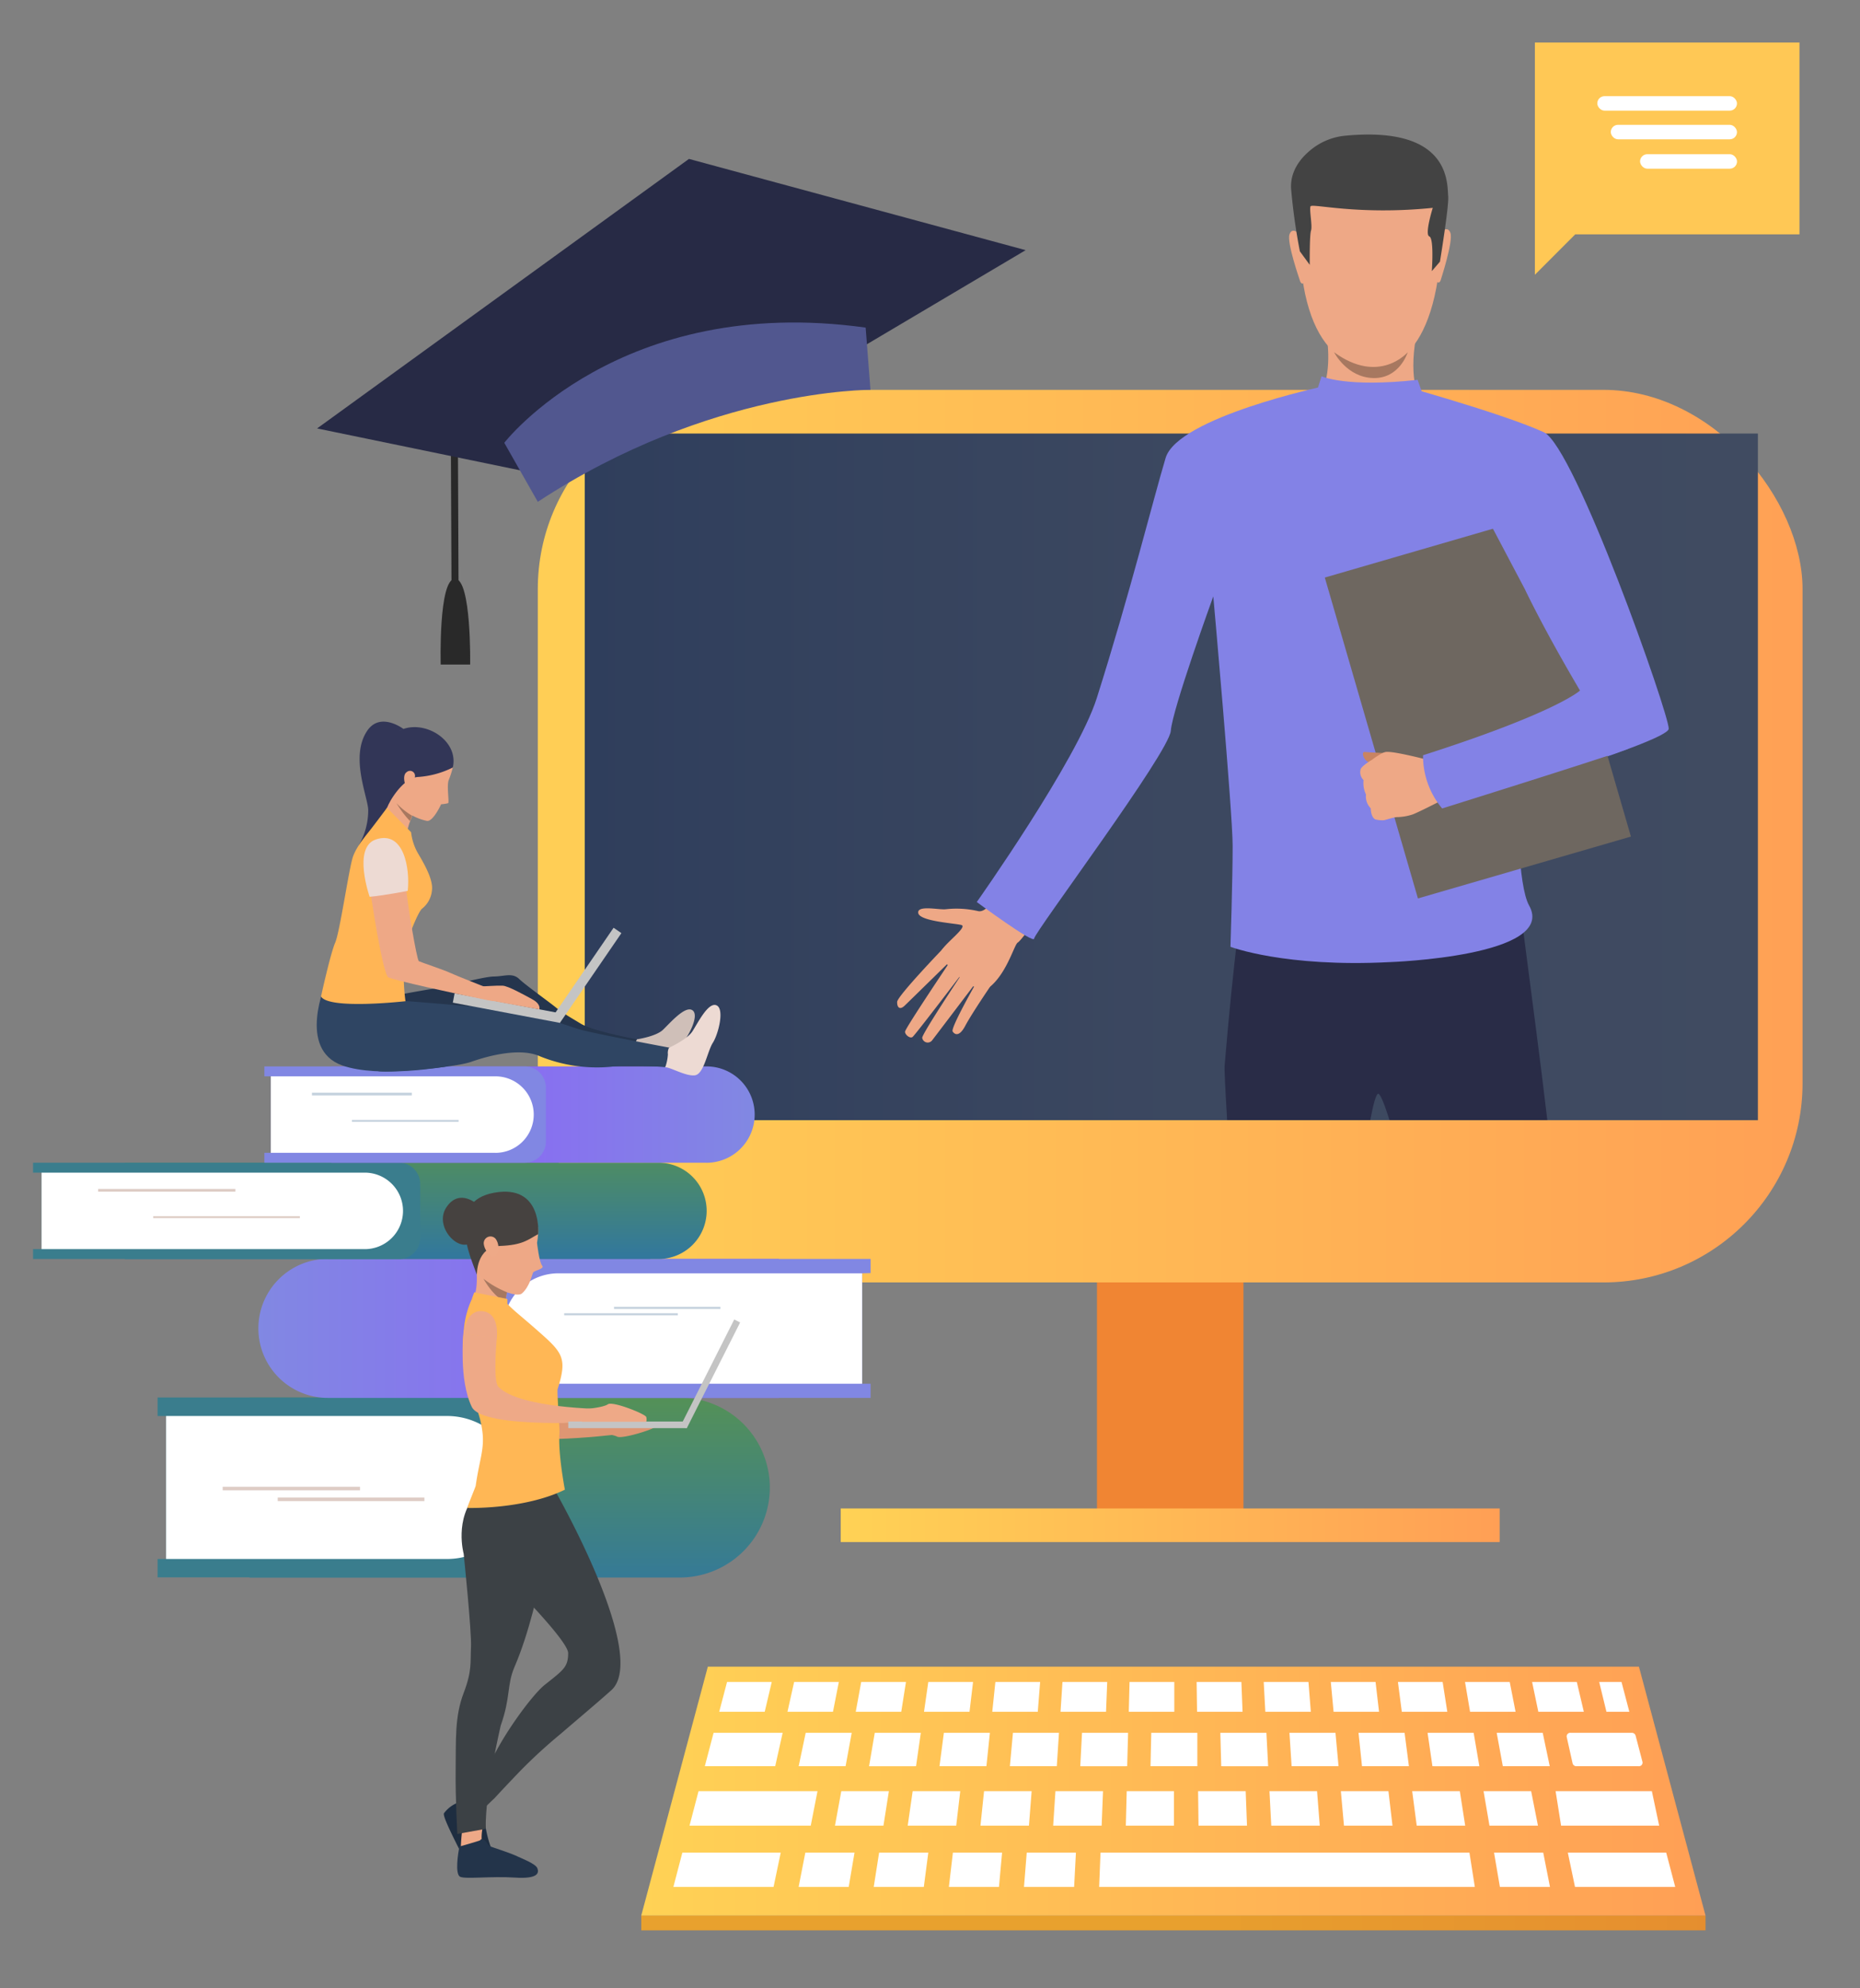 <svg xmlns="http://www.w3.org/2000/svg" xmlns:xlink="http://www.w3.org/1999/xlink" viewBox="0 0 394 421"><rect x="0" y="0" width="394" height="421" fill="#808080" stroke="none"/><defs><style>.cls-1{fill:url(#linear-gradient);}.cls-2{fill:#fff;}.cls-3{fill:url(#linear-gradient-2);}.cls-4{fill:#f08533;}.cls-5{fill:url(#linear-gradient-3);}.cls-6{fill:url(#linear-gradient-4);}.cls-7{fill:url(#linear-gradient-5);}.cls-8{fill:#323657;}.cls-9{fill:#ffc855;}.cls-10{fill:url(#linear-gradient-6);}.cls-11{fill:#3a7d8d;}.cls-12{fill:#deccc5;}.cls-13{fill:url(#linear-gradient-7);}.cls-14{fill:#8187e3;}.cls-15{fill:#c5d2de;}.cls-16{fill:url(#linear-gradient-8);}.cls-17{fill:url(#linear-gradient-9);}.cls-18{fill:#292929;}.cls-19{fill:#272a45;}.cls-20{fill:#51578f;}.cls-21{fill:#eea886;}.cls-22{fill:#292c47;}.cls-23{fill:#8382e6;}.cls-24{fill:#434343;}.cls-25{fill:#a77860;}.cls-26{fill:#6e6760;}.cls-27{fill:#c98462;}.cls-28{fill:#cfbfb8;}.cls-29{fill:#25354d;}.cls-30{fill:#2f4563;}.cls-31{fill:#eddad3;}.cls-32{fill:#ffb555;}.cls-33{fill:#c4c4c4;}.cls-34{fill:#de9673;}.cls-35{fill:#1e2d40;}.cls-36{fill:#3c4145;}.cls-37{fill:#eea987;}.cls-38{fill:#ffb755;}.cls-39{fill:#23344a;}.cls-40{fill:#464240;}</style><linearGradient id="linear-gradient" x1="1908.72" y1="379.27" x2="2134.16" y2="379.27" gradientTransform="matrix(-1, 0, 0, 1, 2269.99, 0)" gradientUnits="userSpaceOnUse"><stop offset="0" stop-color="#ff9f55"></stop><stop offset="1" stop-color="#ffd255"></stop></linearGradient><linearGradient id="linear-gradient-2" x1="1804.23" y1="407.18" x2="2029.67" y2="407.18" gradientTransform="matrix(1, 0, 0, -1, -1772.88, 814.37)" gradientUnits="userSpaceOnUse"><stop offset="0" stop-color="#e37e30"></stop><stop offset="1" stop-color="#e8a12e"></stop></linearGradient><linearGradient id="linear-gradient-3" x1="1880.08" y1="177.05" x2="2177.71" y2="177.05" xlink:href="#linear-gradient"></linearGradient><linearGradient id="linear-gradient-4" x1="1897.63" y1="164.5" x2="2146.13" y2="164.5" gradientTransform="matrix(-1, 0, 0, 1, 2269.99, 0)" gradientUnits="userSpaceOnUse"><stop offset="0" stop-color="#404b61"></stop><stop offset="0.49" stop-color="#3c4860"></stop><stop offset="1" stop-color="#2f3e5c"></stop></linearGradient><linearGradient id="linear-gradient-5" x1="1952.32" y1="322.96" x2="2091.91" y2="322.96" gradientTransform="matrix(1, 0, 0, -1, -1774.23, 645.92)" xlink:href="#linear-gradient"></linearGradient><linearGradient id="linear-gradient-6" x1="2162.04" y1="340.72" x2="2162.04" y2="277.18" gradientTransform="matrix(1, 0, 0, -1, -2054.1, 629.94)" gradientUnits="userSpaceOnUse"><stop offset="0" stop-color="#3076a1"></stop><stop offset="1" stop-color="#639c38"></stop></linearGradient><linearGradient id="linear-gradient-7" x1="-9340.07" y1="281.31" x2="-9202.33" y2="281.31" gradientTransform="translate(9376.14)" gradientUnits="userSpaceOnUse"><stop offset="0" stop-color="#7f90de"></stop><stop offset="1" stop-color="#8f55ff"></stop></linearGradient><linearGradient id="linear-gradient-8" x1="2181.92" y1="267.73" x2="2181.92" y2="230.4" gradientTransform="matrix(1, 0, 0, -1, -2093.85, 512.79)" xlink:href="#linear-gradient-6"></linearGradient><linearGradient id="linear-gradient-9" x1="2094.96" y1="236" x2="2207" y2="236" gradientTransform="matrix(1, 0, 0, -1, -2039.95, 472.01)" xlink:href="#linear-gradient-7"></linearGradient></defs><g id="Camada_3" data-name="Camada 3"><polygon class="cls-1" points="149.94 352.91 248.56 352.91 347.17 352.91 361.28 405.63 248.56 405.63 135.83 405.63 149.94 352.91"></polygon><path class="cls-2" d="M345.62,366.91H332.71a.77.77,0,0,0-.84.87l1.25,5.61a.83.83,0,0,0,.84.6h13.13a.77.77,0,0,0,.84-.89l-1.47-5.62A.85.85,0,0,0,345.62,366.91Z"></path><polygon class="cls-2" points="326.79 366.91 317.04 366.91 318.34 373.99 328.28 373.99 326.79 366.91"></polygon><polygon class="cls-2" points="312.16 366.91 302.4 366.91 303.43 373.99 313.37 374 312.16 366.91"></polygon><polygon class="cls-2" points="297.53 366.91 287.77 366.91 288.51 373.99 298.45 373.99 297.53 366.91"></polygon><polygon class="cls-2" points="282.89 366.91 273.14 366.91 273.6 373.99 283.54 373.99 282.89 366.91"></polygon><polygon class="cls-2" points="268.26 366.91 258.5 366.91 258.69 373.99 268.63 374 268.26 366.91"></polygon><polygon class="cls-2" points="151.16 366.91 165.79 366.91 164.21 373.99 149.3 373.99 151.16 366.91"></polygon><polygon class="cls-2" points="170.67 366.91 180.42 366.91 179.12 373.99 169.18 373.99 170.67 366.91"></polygon><polygon class="cls-2" points="185.3 366.91 195.06 366.91 194.04 373.99 184.09 374 185.3 366.91"></polygon><polygon class="cls-2" points="199.94 366.91 209.69 366.91 208.95 373.99 199.01 373.99 199.94 366.91"></polygon><polygon class="cls-2" points="214.57 366.91 224.32 366.91 223.86 373.99 213.92 373.99 214.57 366.91"></polygon><polygon class="cls-2" points="229.2 366.91 238.96 366.91 238.77 373.99 228.83 374 229.2 366.91"></polygon><polygon class="cls-2" points="253.63 366.91 243.87 366.91 243.71 373.99 253.63 373.99 253.63 366.91"></polygon><polygon class="cls-2" points="349.91 379.27 329.52 379.27 330.68 386.57 351.46 386.57 349.91 379.27"></polygon><polygon class="cls-2" points="147.97 379.27 173.17 379.27 171.74 386.57 146.06 386.57 147.97 379.27"></polygon><polygon class="cls-2" points="178.21 379.27 188.29 379.27 187.14 386.57 176.87 386.57 178.21 379.27"></polygon><polygon class="cls-2" points="193.33 379.27 203.41 379.27 202.55 386.57 192.28 386.57 193.33 379.27"></polygon><polygon class="cls-2" points="208.45 379.27 218.53 379.27 217.96 386.57 207.69 386.57 208.45 379.27"></polygon><polygon class="cls-2" points="223.57 379.27 233.65 379.27 233.36 386.57 223.09 386.57 223.57 379.27"></polygon><polygon class="cls-2" points="352.95 392.29 332.11 392.29 333.63 399.55 354.86 399.55 352.95 392.29"></polygon><polygon class="cls-2" points="326.9 392.29 316.48 392.29 317.72 399.55 328.33 399.55 326.9 392.29"></polygon><polygon class="cls-2" points="311.27 392.29 300.85 392.29 233.12 392.29 232.83 399.55 312.41 399.55 311.27 392.29"></polygon><polygon class="cls-2" points="227.91 392.29 217.49 392.29 216.91 399.55 227.53 399.55 227.91 392.29"></polygon><polygon class="cls-2" points="212.27 392.29 201.85 392.29 201 399.55 211.61 399.55 212.27 392.29"></polygon><polygon class="cls-2" points="196.64 392.29 186.22 392.29 185.08 399.55 195.69 399.55 196.64 392.29"></polygon><polygon class="cls-2" points="181.01 392.29 170.59 392.29 169.17 399.55 179.78 399.55 181.01 392.29"></polygon><polygon class="cls-2" points="165.38 392.29 144.54 392.29 142.64 399.55 163.86 399.55 165.38 392.29"></polygon><polygon class="cls-2" points="238.67 379.27 248.67 379.27 248.67 386.57 238.48 386.57 238.67 379.27"></polygon><polygon class="cls-2" points="253.79 379.27 263.87 379.27 264.15 386.57 253.88 386.57 253.79 379.27"></polygon><polygon class="cls-2" points="268.91 379.27 278.99 379.27 279.56 386.57 269.29 386.57 268.91 379.27"></polygon><polygon class="cls-2" points="284.03 379.27 294.11 379.27 294.97 386.57 284.69 386.57 284.03 379.27"></polygon><polygon class="cls-2" points="299.14 379.27 309.23 379.27 310.37 386.57 300.1 386.57 299.14 379.27"></polygon><polygon class="cls-2" points="314.26 379.27 324.34 379.27 325.78 386.57 315.51 386.57 314.26 379.27"></polygon><polygon class="cls-2" points="345.14 362.46 343.48 356.14 338.75 356.14 340.29 362.46 345.14 362.46"></polygon><polygon class="cls-2" points="334.01 356.14 324.54 356.14 325.86 362.46 335.5 362.46 334.01 356.14"></polygon><polygon class="cls-2" points="319.8 356.14 310.33 356.14 311.4 362.46 321.04 362.46 319.8 356.14"></polygon><polygon class="cls-2" points="305.59 356.14 296.12 356.14 296.94 362.46 306.58 362.46 305.59 356.14"></polygon><polygon class="cls-2" points="291.38 356.14 281.9 356.14 282.49 362.46 292.12 362.46 291.38 356.14"></polygon><polygon class="cls-2" points="277.17 356.14 267.69 356.14 268.03 362.46 277.67 362.46 277.17 356.14"></polygon><polygon class="cls-2" points="262.96 356.14 253.48 356.14 253.57 362.46 263.21 362.46 262.96 356.14"></polygon><polygon class="cls-2" points="248.75 356.14 239.27 356.14 239.11 362.46 248.75 362.46 248.75 356.14"></polygon><polygon class="cls-2" points="234.54 356.14 225.06 356.14 224.65 362.46 234.29 362.46 234.54 356.14"></polygon><polygon class="cls-2" points="220.33 356.14 210.85 356.14 210.19 362.46 219.83 362.46 220.33 356.14"></polygon><polygon class="cls-2" points="206.12 356.14 196.64 356.14 195.73 362.46 205.37 362.46 206.12 356.14"></polygon><polygon class="cls-2" points="191.91 356.14 182.43 356.14 181.27 362.46 190.91 362.46 191.91 356.14"></polygon><polygon class="cls-2" points="177.69 356.14 168.22 356.14 166.81 362.46 176.45 362.46 177.69 356.14"></polygon><polygon class="cls-2" points="163.48 356.14 154.01 356.14 152.35 362.46 161.99 362.46 163.48 356.14"></polygon><rect class="cls-3" x="135.83" y="405.63" width="225.44" height="3.11" transform="translate(497.11 814.37) rotate(180)"></rect><rect class="cls-4" x="232.37" y="228.72" width="31.03" height="94.24"></rect><rect class="cls-5" x="113.92" y="82.55" width="267.91" height="189" rx="42.19"></rect><rect class="cls-6" x="123.87" y="91.8" width="248.5" height="145.39"></rect><rect class="cls-7" x="178.09" y="319.4" width="139.58" height="7.11" transform="translate(495.76 645.92) rotate(180)"></rect><path class="cls-8" d="M361.61,221.66h0C361.57,221.68,361.56,221.68,361.61,221.66Z"></path><polygon class="cls-9" points="381.18 9 325.13 9 325.13 49.62 325.13 58.18 333.68 49.62 381.18 49.62 381.18 9"></polygon><rect class="cls-2" x="338.36" y="20.36" width="29.59" height="3.07" rx="1.54" transform="translate(706.3 43.79) rotate(180)"></rect><rect class="cls-2" x="341.22" y="26.42" width="26.73" height="3.07" rx="1.54" transform="translate(709.16 55.92) rotate(180)"></rect><rect class="cls-2" x="347.41" y="32.65" width="20.54" height="3.07" rx="1.54" transform="translate(715.36 68.37) rotate(180)"></rect><path class="cls-10" d="M71.89,295.91h91.18a0,0,0,0,1,0,0V334a0,0,0,0,1,0,0H71.89A19.06,19.06,0,0,1,52.83,315v0A19.06,19.06,0,0,1,71.89,295.91Z" transform="translate(215.9 629.94) rotate(180)"></path><path class="cls-11" d="M35.19,299.84v30.27H33.38V334H108.2a7.16,7.16,0,0,0,7.15-7.16V303.06a7.15,7.15,0,0,0-7.15-7.15H33.38v3.93Z"></path><path class="cls-2" d="M50.33,299.83h59.53a0,0,0,0,1,0,0v30.28a0,0,0,0,1,0,0H50.33A15.14,15.14,0,0,1,35.19,315v0A15.14,15.14,0,0,1,50.33,299.83Z" transform="translate(145.04 629.94) rotate(-180)"></path><rect class="cls-12" x="47.17" y="314.82" width="29.09" height="0.75" transform="translate(123.43 630.39) rotate(180)"></rect><rect class="cls-12" x="58.83" y="317.1" width="31.07" height="0.75" transform="translate(148.73 634.95) rotate(180)"></rect><path class="cls-13" d="M69.45,266.59H165a0,0,0,0,1,0,0V296a0,0,0,0,1,0,0H69.45a14.72,14.72,0,0,1-14.72-14.72v0a14.72,14.72,0,0,1,14.72-14.72Z"></path><path class="cls-14" d="M182.62,269.62V293h1.8v3H109.88a7.43,7.43,0,0,1-7.43-7.43V274a7.43,7.43,0,0,1,7.43-7.43h74.54v3Z"></path><path class="cls-2" d="M118.28,269.62h64.34a0,0,0,0,1,0,0V293a0,0,0,0,1,0,0H118.28a11.69,11.69,0,0,1-11.69-11.69v0A11.69,11.69,0,0,1,118.28,269.62Z"></path><rect class="cls-15" x="130.07" y="276.71" width="22.54" height="0.45"></rect><rect class="cls-15" x="119.51" y="278.07" width="24.07" height="0.45"></rect><path class="cls-16" d="M36.64,246.2H149.7a0,0,0,0,1,0,0v20.39a0,0,0,0,1,0,0H36.64a10.19,10.19,0,0,1-10.19-10.19v0a10.2,10.2,0,0,1,10.2-10.2Z" transform="translate(176.14 512.79) rotate(180)"></path><path class="cls-11" d="M8.8,248.3v16.19H7v2.1h77.5A4.47,4.47,0,0,0,89,262.12V250.67a4.47,4.47,0,0,0-4.47-4.47H7v2.1Z"></path><path class="cls-2" d="M16.89,248.3H85.36a0,0,0,0,1,0,0v16.19a0,0,0,0,1,0,0H16.89a8.1,8.1,0,0,1-8.1-8.1v0a8.1,8.1,0,0,1,8.1-8.1Z" transform="translate(94.16 512.79) rotate(180)"></path><rect class="cls-12" x="20.78" y="251.76" width="29.09" height="0.58" transform="translate(70.65 504.09) rotate(180)"></rect><rect class="cls-12" x="32.44" y="257.53" width="31.07" height="0.4" transform="translate(95.96 515.46) rotate(180)"></rect><path class="cls-17" d="M80.38,225.81h79.47a0,0,0,0,1,0,0V246.2a0,0,0,0,1,0,0H80.38A10.19,10.19,0,0,1,70.19,236v0a10.2,10.2,0,0,1,10.2-10.2Z" transform="translate(230.05 472.01) rotate(-180)"></path><path class="cls-14" d="M57.35,227.91V244.1H56v2.1h55.15a4.47,4.47,0,0,0,4.48-4.48V230.29a4.47,4.47,0,0,0-4.48-4.48H56v2.1Z"></path><path class="cls-2" d="M65.45,227.91h47.6a0,0,0,0,1,0,0V244.1a0,0,0,0,1,0,0H65.45a8.1,8.1,0,0,1-8.1-8.1v0a8.1,8.1,0,0,1,8.1-8.1Z" transform="translate(170.41 472.01) rotate(-180)"></path><rect class="cls-15" x="66.07" y="231.36" width="21.16" height="0.58" transform="translate(153.31 463.31) rotate(180)"></rect><rect class="cls-15" x="74.56" y="237.14" width="22.6" height="0.4" transform="translate(171.71 474.68) rotate(180)"></rect><rect class="cls-18" x="95.56" y="86.81" width="1.49" height="36.9" transform="translate(-0.46 0.43) rotate(-0.25)"></rect><path class="cls-18" d="M96.4,122.54h-.05c-3.49.18-3,18.18-3,18.18l3.1,0h3.14S99.9,122.69,96.4,122.54Z"></path><polygon class="cls-19" points="183.27 73.11 217.26 52.97 145.94 33.65 67.17 90.72 110.13 99.58 183.27 73.11"></polygon><path class="cls-20" d="M184.39,82.55s-34-.25-70.47,23.71l-7.1-12.5s24.46-31.65,76.55-24.39Z"></path><path class="cls-21" d="M211.78,188.11s-2.4,5.47-4.69,4.79a20.45,20.45,0,0,0-6.78-.37c-1.42.16-6.08-.94-5.8.8s7.59,2.15,9.12,2.53-4,4.27-4.35,5.77,7.3,10.17,10.73,7.06,4.86-8.69,5.58-9.11,3.87-4.88,3.87-4.88Z"></path><path class="cls-21" d="M199.89,200.72s-9.82,10.2-9.85,11.43.6,1.73,1.56.82,9.8-9.58,9.8-9.58-9.41,14-9.67,15c-.15.58,1,1.62,1.58,1.18s10.75-13.81,10.75-13.81-8.76,13.13-8.71,14a1.18,1.18,0,0,0,2.07.57c.72-.93,9.6-12.64,9.6-12.64s-5.73,10-5.22,10.73c.31.47,1.28,1.41,2.67-1.21s5.37-8.44,5.37-8.44Z"></path><path class="cls-22" d="M259.94,237.19h30.32c.66-3.51,1.26-5.64,1.7-5.59s1.3,2.17,2.38,5.59h33.43c-1.54-13.09-3.51-27.7-5-39.31-.1-.72-.2-1.42-.29-2.09-.52-4-.92-6.88-1.11-8.28-.08-.61-.12-.94-.12-.94-.73-.33-1.49-.63-2.28-.92-18.94-6.8-55.46.4-55.46.4l-.06.51c-.05.41-.12,1.06-.22,1.89-.22,1.79-.53,4.48-.89,7.58,0,0,0,.05,0,.07l0,.29c-1.27,11.07-1.9,17.14-2.91,29C259.3,226,259.55,230.62,259.94,237.19Z"></path><path class="cls-23" d="M280.5,81.77s-31,6.58-33.59,15.2-7.61,28.86-14.59,50.87C228.14,161,206.91,191,206.91,191s12.15,9,12.15,7.74,28.6-39.37,28.95-44,9-28.46,9-28.46,4.1,45.76,4.1,52.83-.46,21.37-.46,21.37,11.49,4.4,33.8,3.24c0,0,35.51-1.22,29.45-12-4.58-8.19-1.77-63.25-1.08-63.59s13.07,15.16,11.86,18.14-33.25,13.7-33.25,13.7-.93,3.45,4.05,11.27c0,0,47.85-14,48-16.92s-19.91-59.83-26.47-62.81c-9.44-4.29-34.12-11-34.12-11Z"></path><path class="cls-21" d="M281,71s1.27,7-.92,11.78c0,0-2.24,11.15,9.17,11.65s11.67-9.73,11.67-9.73S298.2,81,300,71.05,281,71,281,71Z"></path><path class="cls-21" d="M287.94,30.49s-14.6,2.35-12.38,25.75,15.11,21.47,16,21.45,12.93.42,13.87-28.14C305.41,49.55,305.82,28.43,287.94,30.49Z"></path><path class="cls-21" d="M275.34,49.63s-1.6-1.75-2.19,0,2.09,9.4,2.28,10c0,0,.3.68.68.3S275.34,49.63,275.34,49.63Z"></path><path class="cls-21" d="M305.06,49.33s1.56-1.78,2.18,0-2,9.78-2.09,10.08c0,0-.28.69-.67.32S305.06,49.33,305.06,49.33Z"></path><path class="cls-24" d="M275.35,53.22l2.09,2.86s-.06-6.28.27-7.26-.39-4.41-.11-5.12,10,1.93,25.9.31c0,0-1.77,5.65-.73,6.05s.53,7.35.53,7.35l1.72-2s1.94-11.86,1.75-13.84c-.25-2.64.64-14.95-21.76-12.84a13.52,13.52,0,0,0-7.07,2.78c-2.3,1.8-4.67,4.6-4.45,8.45A127.08,127.08,0,0,0,275.35,53.22Z"></path><path class="cls-25" d="M298.19,74.59s-6,7-15.59,0c0,0,2.68,5.33,8.3,5.46S298.19,74.59,298.19,74.59Z"></path><rect class="cls-26" x="289.56" y="114.33" width="46.98" height="70.75" transform="translate(655.43 206.2) rotate(163.81)"></rect><path class="cls-27" d="M293,159.43s-2.94-.08-3.85-.21-.3,1.79.74,2.15S293,159.43,293,159.43Z"></path><path class="cls-21" d="M291.32,173.5a6,6,0,0,0,1.91.17s1.13-.34,1.94-.53a4.81,4.81,0,0,1,.64-.12,11,11,0,0,0,3.47-.58c1.46-.57,6.4-3.11,6.4-3.11l-1.41-4.59-1.07-3.64s-8.35-2.23-9.77-1.85a3.79,3.79,0,0,0-.4.12,14.33,14.33,0,0,0-2.45,1.55c-.21.11-2.28,1.35-2.39,2.07a2.35,2.35,0,0,0,.65,2.19,5.62,5.62,0,0,0,.52,3.06,3.51,3.51,0,0,0,1,2.91S290.35,173,291.32,173.5Z"></path><path class="cls-23" d="M301.44,159.92a17.3,17.3,0,0,0,4.05,11.27s35.14-11,39.33-12.62-15.21-53.18-15.21-53.18l-14.27,4.85,7.66,14.5s3.8,8.12,11.69,21.48C334.69,146.22,329.83,150.84,301.44,159.92Z"></path><path class="cls-23" d="M276.7,89.9l3.24-10.22s5.22,2.43,20.35.75l3.43,9.77S290.74,101.51,276.7,89.9Z"></path><path class="cls-28" d="M133,224.06a9.74,9.74,0,0,0,1.22-2.53,3,3,0,0,1,.7-1.46s4-.58,5.5-2,4.77-5.28,6.3-4.12-1.11,6-2.67,7.5-3.67,4.05-5.59,3.86S134,224.21,133,224.06Z"></path><path class="cls-29" d="M133,223.82l1.92-3.75s-9.18-1.68-11.87-3.3l-2-1.2a35.56,35.56,0,0,1-3-2c-1.32-1.13-6.64-4.9-8.08-6.28s-3.13-.54-5.37-.52-10.34,2.27-12.77,2.59-11.18,2-11.18,2C82.24,215.55,133,223.82,133,223.82Z"></path><path class="cls-30" d="M80.18,211.2s4.95.71,6.22.8,8.66.7,12.21,1,10.52.13,11.9.74,9.38,3.32,12,4.16,19.62,4,19.62,4a5.76,5.76,0,0,1-1.21,4.07s-7.5-.67-11.45-.09a32.22,32.22,0,0,1-15.06-2.2c-4.19-1.9-10.83-.17-14.55,1.14s-17.91,2.35-19.68,2a17.62,17.62,0,0,1-7.87-4.89C69.74,219.1,80.18,211.2,80.18,211.2Z"></path><path class="cls-31" d="M140.91,226a9.87,9.87,0,0,0,.57-2.74,2.45,2.45,0,0,1,.23-1.4s3.81-1.72,4.95-3.46,3.35-6.28,5.11-5.53.39,6.12-.77,7.93-1.88,6.61-3.78,6.89S141.84,225.89,140.91,226Z"></path><path class="cls-30" d="M69.07,208s-6.24,14.18,3.45,17.61c7.74,2.74,22,.22,22,.22L85.74,212Z"></path><path class="cls-8" d="M85.15,154.54c-2.38.53-1,6.5-2.55,14.85S76,179,76,179a14.88,14.88,0,0,0,2-7.57c-.19-3-3.85-11.27-.23-16.67,2.8-4.17,7.73-.38,7.73-.38Z"></path><path class="cls-21" d="M81.57,171.92l4.63,4.76a10.19,10.19,0,0,1,.69-2.82c.16-.43.33-.83.46-1.13s.3-.65.3-.65l-4.13-4.36Z"></path><path class="cls-32" d="M87.08,176.22a11.57,11.57,0,0,0,1.42,4.4c1.25,2.11,3.31,5.61,3,7.89a5.57,5.57,0,0,1-2.14,3.93c-.87.82-3.28,6.74-3.57,9A43.46,43.46,0,0,0,85.89,212S69.67,213.84,68,211c0,0,2-9.11,3-11.39s2.94-15.94,3.79-18.27,2.86-4.56,4.09-6.18c1.1-1.43,3.1-4.11,3.1-4.11Z"></path><path class="cls-21" d="M89.11,155a7.26,7.26,0,0,1,6.81,7.48,18.37,18.37,0,0,1-.85,2.65c-.51,1.16.15,4.8-.15,4.94a7.92,7.92,0,0,1-1.48.23s-1.68,3.71-3,3.52a11.3,11.3,0,0,1-8.2-6.9C80.36,161.88,80.46,154.45,89.11,155Z"></path><path class="cls-8" d="M95.92,162.51a19.26,19.26,0,0,1-7.21,2c-3.49.08-6.34,5.66-6.34,5.66s-4.22-9.46.61-14.27S97.42,156,95.92,162.51Z"></path><path class="cls-21" d="M87.89,164.51a1.06,1.06,0,0,0-1.76-1c-1.19.78-.09,4.1.84,3.9S87.83,165.2,87.89,164.51Z"></path><path class="cls-25" d="M84,170.08a20.9,20.9,0,0,0,2.85,3.78c.16-.43.33-.83.46-1.13A14.5,14.5,0,0,1,84,170.08Z"></path><rect class="cls-33" x="95.9" y="212.46" width="23.06" height="2.01" transform="translate(41.47 -16.23) rotate(10.69)"></rect><rect class="cls-33" x="112.75" y="205.51" width="23.06" height="2.01" transform="translate(-116.32 192.23) rotate(-55.56)"></rect><path class="cls-21" d="M114.25,213.73c.11-.5,0-1.34-1.59-2.19s-5-2.78-6.21-2.83-3.58.14-4.07.14.77,2.87.77,2.87Z"></path><path class="cls-21" d="M102.94,209.07s-6.61-2.6-7.69-3.12-6.08-2.2-6.52-2.42S86.19,190.8,86,187.66s-.37-9.81-3.93-9.52-4.4,2.63-4,7.22,3.07,21,4.19,21.59,13.86,3.4,20.58,4.74C109.32,213,102.94,209.07,102.94,209.07Z"></path><path class="cls-31" d="M86.37,188.64s-5.12,1-8.07,1.25c0,0-3.68-10.47,1.32-12.14C85.55,175.77,86.88,183.88,86.37,188.64Z"></path><path class="cls-34" d="M126,303.41s3.68.22,4.72.79,8-1.62,8.12-2.12a1.15,1.15,0,0,0,0-.76H125.15Z"></path><path class="cls-34" d="M109.45,287.17s-1.17,9.23,0,10.44c4.49,4.62,21.12,4.26,21.12,4.26v1.87s-25.28,3.16-27.63-1.75c-2.82-5.89-1.72-15.5-1.72-15.5Z"></path><polygon class="cls-30" points="101.11 384.45 102.61 382.74 99.9 379.9 97.61 381.5 101.11 384.45"></polygon><path class="cls-35" d="M97.61,381.5s3.09,2.33,4,2.43,1.27.48,1.17,1.79,1.25,6.83,2.2,6.92,4.17.11,4.76,2.23-10.23,1.68-10.9-.06-5.33-10.2-4.78-10.88A6.64,6.64,0,0,1,97.61,381.5Z"></path><path class="cls-36" d="M117.46,315.43s20.22,35.22,12,42.5c-3.22,2.86-6.31,5.44-10.77,9.27a110.38,110.38,0,0,0-8.61,7.91l-.14.15c-2.42,2.52-4.41,4.65-5,5.3l-.06.07-.07.07-2.25,2.15-3.3-2.91a97.13,97.13,0,0,0,5.85-9.15c3-5.58,7.94-12.14,10.24-14,3.94-3.14,5-3.75,5-6.75,0-3.22-18.53-21.18-18.53-21.18s-2.69-11.24,3.73-14.18A13.26,13.26,0,0,1,117.46,315.43Z"></path><path class="cls-37" d="M102.05,389.9a10.08,10.08,0,0,1,.14-2.66c.28-1-4.18-.44-4.18-.44a38,38,0,0,0-.41,5.32C97.77,393.12,102.05,389.9,102.05,389.9Z"></path><path class="cls-36" d="M102.88,387.25l-6,1.08s-.44-7.67-.36-13.55c.08-6.32-.23-11.28,1.7-16.31,1.8-4.71,1.39-6.5,1.55-9.71S98.22,329,98.22,329s-2.06-7.4,2.7-12.62,16.61,0,16.61,0S115,339,109,352.93c-1.69,3.95-.78,6.36-2.94,12.47C106.1,365.4,102.81,378.72,102.88,387.25Z"></path><path class="cls-37" d="M108.11,271.7a7.18,7.18,0,0,0-.71,1.93,16.79,16.79,0,0,0-.33,2.07,22.67,22.67,0,0,0-.12,2.62s-8-1.74-6.7-3.61.54-7.54.54-7.54S109.15,270,108.11,271.7Z"></path><path class="cls-21" d="M112.63,256.25s2.05,1.78,1.13,6.92c0,0,.45,4.09,1.08,4.81s-1.68,1-1.92,1.49-.71,2.92-2.31,4.37-9.58-2.93-10-5.39-5.91-13,2.83-13.54S112.63,256.25,112.63,256.25Z"></path><path class="cls-38" d="M118.12,294.15c-.16.52.45,8.42.4,9.1-.31,3.74.66,9.42,1,11.46.09.48.14.72.14.72C111,319.67,99,319.3,99,319.3c0-.33,1.72-4.4,1.77-4.71.71-5.09,1.76-7.41,1.48-10.85h0a21.43,21.43,0,0,0-1.67-6.45c-2.94-7.23-2.78-12-2.3-16a19.53,19.53,0,0,1,1.67-6.23l7.31.79c1.56,1.72,2.94,2.63,7.35,6.55C119.3,286.56,120.12,287.83,118.12,294.15Z"></path><path class="cls-39" d="M97.33,391s4.23-1.2,4.36-1.32.15-.38.74-.14.82,1.12,1.39,1.4,4.07,1.3,6,2.24c.69.34,3.62,1.45,4,2.39s.29,2.33-4.74,2-10.52.37-11.62-.18S97,392.46,97.33,391Z"></path><path class="cls-40" d="M114,261.32s1-10.66-9.36-8.76-5,13.56-3.62,17.36c0,0-.17-5.9,4.81-6.09S111.82,262.49,114,261.32Z"></path><path class="cls-37" d="M105,262.33a1.43,1.43,0,0,0-2.51,1.15c.24,1.65,2,3.29,2.52,2.49A3.18,3.18,0,0,0,105,262.33Z"></path><path class="cls-37" d="M105.24,283.29s-.85,9.14.32,10.35c4.49,4.62,22.19,4.71,22.19,4.71l.85,2.65s-26.32,1.79-28.67-3.11c-2.82-5.89-1.72-15.5-1.72-15.5Z"></path><path class="cls-40" d="M101.34,255.19s-4-3.82-6.81.5,3.36,10.37,5.87,6.79A8,8,0,0,0,101.34,255.19Z"></path><path class="cls-25" d="M107.4,273.63a16.79,16.79,0,0,0-.33,2.07c-2.66-1.22-4.66-4.93-4.66-4.93a20.62,20.62,0,0,0,5,2.86Z"></path><rect class="cls-33" x="120.37" y="301" width="25.1" height="1.4"></rect><rect class="cls-33" x="137.95" y="290.18" width="25.1" height="1.4" transform="translate(-176.99 294.21) rotate(-63.22)"></rect><path class="cls-37" d="M124.06,298.35s3.68-.29,4.71-1,8,2.07,8.13,2.71a1.94,1.94,0,0,1,0,1H123.23Z"></path><polygon class="cls-38" points="99.94 275.05 100.45 273.65 107.48 275.05 107.48 276.29 99.94 275.05"></polygon><path class="cls-37" d="M105.23,283.41s.75-5.3-2.94-5.76-4.09,4.76-4.09,4.76Z"></path></g></svg>